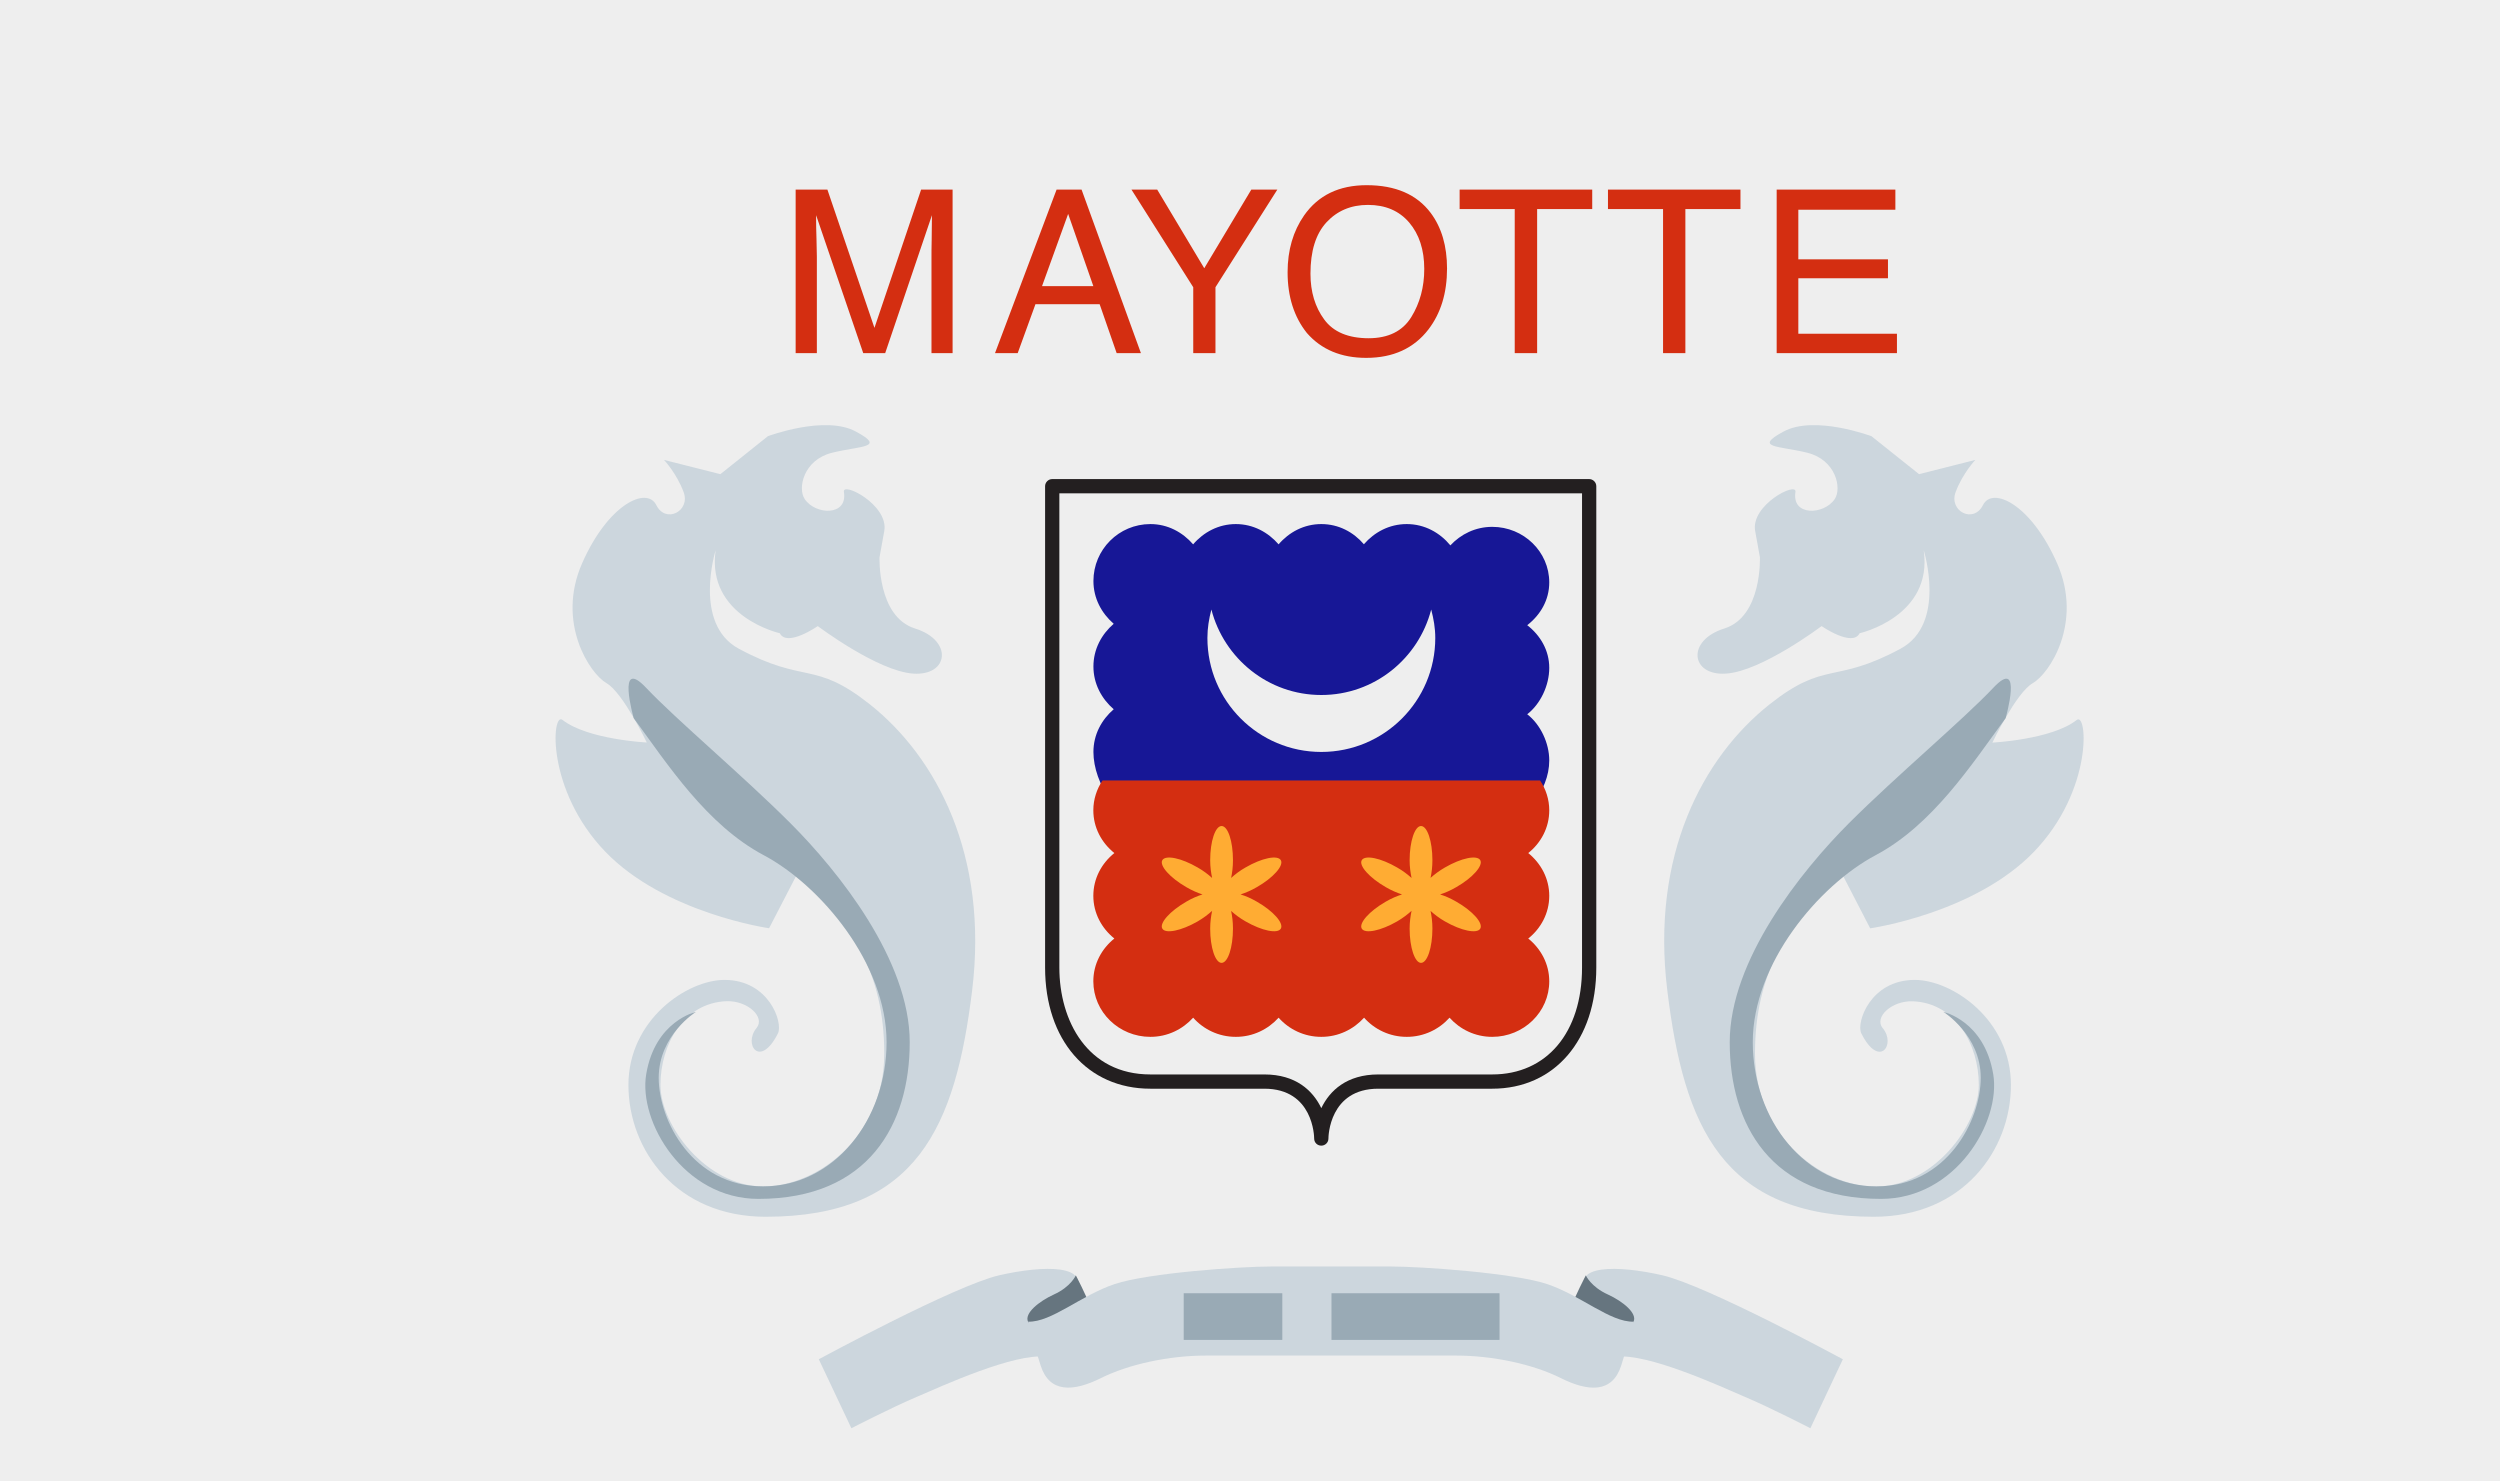 <svg width="27" height="16" viewBox="0 0 27 16" fill="none" xmlns="http://www.w3.org/2000/svg">
<rect x="0" y="0" width="27" height="16" fill="#808080" stroke="none"/>
<g clip-path="url(#clip0_2454_33424)">
<path d="M27 16C26.611 16 25.607 16 23.889 16H2.111C0.393 16 -0.222 16 -1 16V2.09623e-08C-0.222 0 0.393 0 2.111 0H27C27 0.616 27 1.102 27 2.462V16Z" fill="#EEEEEE"/>
<path d="M8.593 2.048H8.936L9.444 3.541L9.948 2.048H10.288V3.814H10.06V2.772C10.06 2.735 10.06 2.676 10.062 2.593C10.064 2.51 10.065 2.42 10.065 2.324L9.56 3.814H9.323L8.814 2.324V2.378C8.814 2.422 8.815 2.487 8.818 2.576C8.82 2.665 8.822 2.73 8.822 2.771V3.814H8.593V2.048V2.048ZM11.411 2.048H11.681L12.322 3.814H12.06L11.876 3.285H11.183L10.991 3.814H10.746L11.411 2.048V2.048ZM11.808 3.09L11.536 2.31L11.254 3.09H11.808ZM12.22 2.048H12.498L13.006 2.897L13.514 2.048H13.795L13.127 3.102V3.814H12.887V3.102L12.22 2.048ZM15.452 2.3C15.569 2.457 15.628 2.657 15.628 2.9C15.628 3.164 15.561 3.383 15.427 3.558C15.27 3.762 15.046 3.865 14.755 3.865C14.484 3.865 14.27 3.775 14.114 3.596C13.976 3.423 13.906 3.204 13.906 2.94C13.906 2.701 13.966 2.497 14.084 2.327C14.237 2.109 14.461 2 14.76 2C15.071 2 15.302 2.1 15.452 2.3V2.3ZM15.241 3.426C15.335 3.274 15.382 3.101 15.382 2.905C15.382 2.697 15.327 2.53 15.219 2.403C15.11 2.276 14.962 2.213 14.774 2.213C14.591 2.213 14.442 2.276 14.326 2.401C14.21 2.527 14.153 2.711 14.153 2.956C14.153 3.152 14.203 3.317 14.302 3.451C14.4 3.585 14.561 3.653 14.783 3.653C14.994 3.652 15.147 3.577 15.241 3.426ZM17.196 2.048V2.258H16.601V3.814H16.359V2.258H15.764V2.048H17.196V2.048ZM18.797 2.048V2.258H18.202V3.814H17.961V2.258H17.366V2.048H18.797ZM19.188 2.048H20.47V2.265H19.422V2.801H20.39V3.005H19.422V3.604H20.487V3.814H19.188V2.048Z" fill="#D42E11"/>
<path d="M14.27 12.373C14.227 12.373 14.193 12.339 14.193 12.297V12.296C14.193 12.275 14.184 11.758 13.655 11.758H12.424C11.744 11.758 11.287 11.232 11.287 10.45V5.251C11.287 5.209 11.322 5.174 11.364 5.174H17.163C17.205 5.174 17.24 5.209 17.24 5.251V10.45C17.24 11.232 16.789 11.758 16.116 11.758H14.885C14.356 11.758 14.347 12.275 14.347 12.296V12.297C14.347 12.339 14.312 12.373 14.27 12.373Z" fill="#231F20"/>
<path d="M11.441 5.328V10.45C11.441 11.025 11.745 11.604 12.424 11.604H13.655C13.995 11.604 14.179 11.778 14.27 11.968C14.361 11.778 14.546 11.604 14.886 11.604H16.116C16.705 11.604 17.086 11.151 17.086 10.45V5.328H11.441Z" fill="#EEEEEE"/>
<path d="M15.809 7.214C15.809 7.545 15.533 7.814 15.193 7.814C14.853 7.814 14.577 7.545 14.577 7.214C14.577 6.882 14.853 6.614 15.193 6.614C15.533 6.614 15.809 6.882 15.809 7.214Z" fill="#226699"/>
<path d="M15.809 8.136C15.809 8.468 15.533 8.736 15.193 8.736C14.853 8.736 14.577 8.468 14.577 8.136C14.577 7.805 14.853 7.537 15.193 7.537C15.533 7.537 15.809 7.805 15.809 8.136Z" fill="#226699"/>
<path d="M14.886 7.214C14.886 7.545 14.61 7.814 14.27 7.814C13.93 7.814 13.654 7.545 13.654 7.214C13.654 6.882 13.93 6.614 14.27 6.614C14.61 6.614 14.886 6.882 14.886 7.214Z" fill="#226699"/>
<path d="M14.886 8.136C14.886 8.468 14.61 8.736 14.27 8.736C13.93 8.736 13.654 8.468 13.654 8.136C13.654 7.805 13.93 7.537 14.27 7.537C14.61 7.537 14.886 7.805 14.886 8.136Z" fill="#226699"/>
<path d="M13.962 7.214C13.962 7.545 13.687 7.814 13.347 7.814C13.007 7.814 12.731 7.545 12.731 7.214C12.731 6.882 13.007 6.614 13.347 6.614C13.687 6.614 13.962 6.882 13.962 7.214Z" fill="#226699"/>
<path d="M13.962 8.136C13.962 8.468 13.687 8.736 13.347 8.736C13.007 8.736 12.731 8.468 12.731 8.136C12.731 7.805 13.007 7.537 13.347 7.537C13.687 7.537 13.962 7.805 13.962 8.136Z" fill="#226699"/>
<path d="M16.732 7.213C16.732 7.024 16.636 6.862 16.494 6.752C16.636 6.642 16.732 6.481 16.732 6.29C16.732 5.959 16.456 5.69 16.116 5.69C15.935 5.69 15.777 5.769 15.664 5.89C15.551 5.753 15.386 5.66 15.193 5.66C15.005 5.66 14.844 5.747 14.73 5.878C14.618 5.747 14.457 5.66 14.27 5.66C14.083 5.66 13.921 5.748 13.809 5.879C13.695 5.748 13.534 5.66 13.347 5.66C13.16 5.66 12.998 5.748 12.886 5.879C12.772 5.748 12.611 5.66 12.424 5.66C12.084 5.66 11.809 5.935 11.809 6.275C11.809 6.462 11.897 6.623 12.028 6.737C11.897 6.85 11.809 7.011 11.809 7.198C11.809 7.385 11.897 7.546 12.028 7.66C11.897 7.773 11.809 7.934 11.809 8.121C11.809 8.461 12.084 8.89 12.424 8.89H16.116C16.456 8.89 16.732 8.545 16.732 8.213C16.732 8.024 16.636 7.823 16.494 7.714C16.636 7.604 16.732 7.404 16.732 7.213Z" fill="#171796"/>
<path d="M16.732 8.752C16.732 8.633 16.695 8.522 16.633 8.429H11.907C11.845 8.522 11.808 8.633 11.808 8.752C11.808 8.939 11.898 9.103 12.035 9.213C11.897 9.324 11.808 9.488 11.808 9.675C11.808 9.862 11.898 10.026 12.035 10.136C11.897 10.247 11.808 10.411 11.808 10.598C11.808 10.929 12.084 11.198 12.424 11.198C12.609 11.198 12.772 11.117 12.886 10.991C12.998 11.117 13.162 11.198 13.347 11.198C13.532 11.198 13.695 11.117 13.809 10.991C13.921 11.117 14.085 11.198 14.27 11.198C14.455 11.198 14.618 11.117 14.732 10.991C14.844 11.117 15.008 11.198 15.193 11.198C15.378 11.198 15.542 11.117 15.655 10.991C15.768 11.117 15.931 11.198 16.116 11.198C16.456 11.198 16.732 10.929 16.732 10.598C16.732 10.411 16.642 10.247 16.505 10.136C16.642 10.027 16.732 9.862 16.732 9.675C16.732 9.488 16.642 9.324 16.505 9.213C16.642 9.104 16.732 8.939 16.732 8.752Z" fill="#D42E11"/>
<path d="M14.27 7.506C13.697 7.506 13.22 7.112 13.083 6.583C13.057 6.682 13.04 6.783 13.04 6.89C13.04 7.57 13.591 8.121 14.27 8.121C14.95 8.121 15.501 7.57 15.501 6.89C15.501 6.783 15.483 6.682 15.457 6.583C15.32 7.112 14.843 7.506 14.27 7.506Z" fill="#EEEEEE"/>
<path d="M13.574 9.738C13.512 9.702 13.454 9.677 13.398 9.66C13.453 9.642 13.512 9.617 13.574 9.581C13.751 9.48 13.867 9.349 13.833 9.29C13.798 9.231 13.628 9.266 13.451 9.369C13.389 9.404 13.339 9.443 13.296 9.482C13.308 9.425 13.316 9.362 13.316 9.29C13.316 9.086 13.262 8.921 13.193 8.921C13.125 8.921 13.07 9.086 13.07 9.29C13.07 9.362 13.079 9.425 13.091 9.482C13.048 9.444 12.997 9.404 12.935 9.369C12.758 9.266 12.588 9.231 12.553 9.29C12.52 9.349 12.635 9.479 12.812 9.581C12.874 9.617 12.932 9.642 12.987 9.66C12.932 9.677 12.873 9.702 12.812 9.738C12.635 9.84 12.519 9.97 12.553 10.029C12.587 10.088 12.758 10.053 12.935 9.951C12.997 9.915 13.048 9.876 13.091 9.837C13.079 9.894 13.07 9.957 13.07 10.029C13.07 10.233 13.125 10.399 13.193 10.399C13.261 10.399 13.316 10.233 13.316 10.029C13.316 9.957 13.308 9.894 13.296 9.838C13.339 9.877 13.39 9.916 13.452 9.951C13.629 10.053 13.799 10.088 13.833 10.029C13.867 9.97 13.751 9.839 13.574 9.738V9.738ZM15.728 9.738C15.666 9.702 15.608 9.677 15.553 9.66C15.608 9.642 15.667 9.617 15.728 9.581C15.905 9.48 16.02 9.349 15.987 9.29C15.952 9.231 15.782 9.266 15.605 9.369C15.544 9.404 15.493 9.443 15.45 9.481C15.462 9.425 15.47 9.362 15.47 9.29C15.47 9.086 15.415 8.921 15.347 8.921C15.28 8.921 15.224 9.086 15.224 9.29C15.224 9.362 15.233 9.425 15.245 9.482C15.201 9.443 15.151 9.404 15.089 9.369C14.912 9.266 14.742 9.231 14.707 9.29C14.673 9.349 14.789 9.479 14.966 9.581C15.028 9.617 15.087 9.642 15.142 9.66C15.087 9.677 15.028 9.702 14.966 9.738C14.789 9.84 14.673 9.97 14.707 10.029C14.742 10.088 14.912 10.053 15.089 9.951C15.151 9.915 15.201 9.876 15.245 9.837C15.233 9.894 15.224 9.957 15.224 10.029C15.224 10.233 15.28 10.399 15.347 10.399C15.415 10.399 15.47 10.233 15.47 10.029C15.47 9.957 15.462 9.895 15.45 9.838C15.493 9.876 15.543 9.916 15.605 9.951C15.782 10.053 15.953 10.088 15.987 10.029C16.021 9.97 15.905 9.839 15.728 9.738V9.738Z" fill="#FFAC33"/>
<path d="M8.843 14.68C8.843 14.68 10.318 13.881 10.792 13.773C11.267 13.664 11.807 13.652 11.591 13.976C11.374 14.3 11.632 14.693 11.294 14.653C10.956 14.612 10.184 14.964 9.899 15.087C9.615 15.208 9.195 15.425 9.195 15.425L8.843 14.68V14.68Z" fill="#CCD6DD"/>
<path d="M11.807 14.18C11.726 13.976 11.619 13.774 11.619 13.774C11.619 13.774 11.567 13.897 11.381 13.981C11.22 14.055 11.06 14.184 11.103 14.275C11.163 14.4 11.807 14.18 11.807 14.18Z" fill="#66757F"/>
<path d="M19.903 14.68C19.903 14.68 18.428 13.881 17.953 13.773C17.48 13.664 16.938 13.652 17.154 13.976C17.372 14.3 17.114 14.693 17.453 14.653C17.792 14.612 18.562 14.964 18.847 15.087C19.132 15.208 19.552 15.425 19.552 15.425L19.903 14.68V14.68Z" fill="#CCD6DD"/>
<path d="M16.939 14.18C17.02 13.976 17.127 13.774 17.127 13.774C17.127 13.774 17.18 13.897 17.366 13.981C17.527 14.055 17.686 14.184 17.642 14.275C17.583 14.4 16.939 14.18 16.939 14.18V14.18Z" fill="#66757F"/>
<path d="M16.709 13.868C16.343 13.746 15.341 13.678 15.016 13.678H13.73C13.405 13.678 12.404 13.746 12.038 13.868C11.673 13.99 11.356 14.282 11.104 14.274C11.123 14.351 11.144 14.45 11.239 14.748C11.334 15.046 11.591 15.032 11.889 14.884C12.187 14.735 12.621 14.64 13.027 14.64H15.721C16.127 14.64 16.561 14.735 16.858 14.884C17.156 15.032 17.413 15.047 17.509 14.748C17.603 14.45 17.625 14.351 17.644 14.274C17.39 14.282 17.074 13.99 16.709 13.868Z" fill="#CCD6DD"/>
<path d="M12.784 13.967H13.849V14.471H12.784V13.967ZM14.38 13.967H16.195V14.471H14.38V13.967Z" fill="#99AAB5"/>
<path d="M7.171 4.967L7.78 5.121L8.293 4.711C8.293 4.711 8.908 4.48 9.242 4.66C9.575 4.839 9.293 4.813 8.985 4.89C8.678 4.967 8.612 5.273 8.691 5.39C8.806 5.563 9.158 5.577 9.114 5.313C9.095 5.197 9.601 5.454 9.55 5.736L9.499 6.018C9.499 6.018 9.473 6.66 9.883 6.788C10.294 6.916 10.249 7.3 9.864 7.275C9.48 7.25 8.832 6.762 8.832 6.762C8.832 6.762 8.499 6.993 8.422 6.839C8.422 6.839 7.627 6.66 7.729 5.942C7.729 5.942 7.48 6.737 7.979 7.006C8.699 7.394 8.789 7.127 9.396 7.608C10.114 8.179 10.678 9.237 10.499 10.698C10.319 12.16 9.909 13.141 8.268 13.141C7.307 13.141 6.787 12.422 6.787 11.718C6.787 11.012 7.421 10.583 7.825 10.583C8.305 10.583 8.459 11.044 8.402 11.16C8.209 11.546 8.024 11.279 8.171 11.102C8.267 10.986 8.075 10.804 7.844 10.813C7.383 10.832 7.133 11.281 7.133 11.717C7.133 12.154 7.627 12.813 8.242 12.813C8.857 12.813 9.55 12.25 9.55 11.378C9.55 10.506 9.19 9.942 8.601 9.455L8.306 10.025C8.306 10.025 7.178 9.864 6.537 9.198C5.896 8.531 5.958 7.682 6.075 7.775C6.345 7.987 6.985 8.019 6.985 8.019C6.985 8.019 6.729 7.48 6.55 7.378C6.37 7.275 6.005 6.724 6.287 6.083C6.569 5.442 6.986 5.25 7.088 5.455C7.19 5.66 7.46 5.519 7.383 5.314C7.306 5.109 7.171 4.967 7.171 4.967V4.967Z" fill="#CCD6DD"/>
<path d="M6.844 7.756C7.21 8.255 7.632 8.909 8.248 9.236C8.863 9.563 9.575 10.409 9.575 11.255C9.575 12.101 9.004 12.813 8.242 12.813C7.479 12.813 7.114 12.101 7.114 11.64C7.114 11.178 7.517 10.928 7.517 10.928C7.517 10.928 7.075 11.024 6.979 11.602C6.893 12.114 7.383 12.948 8.191 12.948C9.383 12.948 9.825 12.141 9.825 11.256C9.825 10.371 9.056 9.41 8.536 8.89C8.017 8.371 7.306 7.775 6.979 7.429C6.652 7.082 6.844 7.756 6.844 7.756V7.756Z" fill="#99AAB5"/>
<path d="M21.334 4.967L20.726 5.121L20.212 4.711C20.212 4.711 19.597 4.48 19.264 4.66C18.93 4.839 19.212 4.813 19.52 4.89C19.828 4.967 19.894 5.273 19.815 5.39C19.699 5.563 19.348 5.577 19.391 5.313C19.41 5.197 18.904 5.454 18.956 5.736L19.007 6.018C19.007 6.018 19.033 6.66 18.622 6.788C18.212 6.916 18.257 7.3 18.641 7.275C19.026 7.25 19.673 6.762 19.673 6.762C19.673 6.762 20.007 6.993 20.084 6.839C20.084 6.839 20.879 6.66 20.776 5.942C20.776 5.942 21.026 6.737 20.526 7.006C19.806 7.394 19.717 7.127 19.11 7.608C18.391 8.179 17.827 9.237 18.007 10.698C18.186 12.16 18.596 13.141 20.238 13.141C21.199 13.141 21.718 12.422 21.718 11.718C21.718 11.013 21.084 10.583 20.679 10.583C20.199 10.583 20.045 11.045 20.102 11.16C20.295 11.547 20.481 11.28 20.333 11.103C20.237 10.987 20.43 10.805 20.66 10.814C21.121 10.833 21.371 11.282 21.371 11.718C21.371 12.154 20.878 12.814 20.262 12.814C19.647 12.814 18.954 12.25 18.954 11.378C18.954 10.506 19.314 9.943 19.903 9.455L20.198 10.026C20.198 10.026 21.326 9.865 21.967 9.199C22.608 8.532 22.545 7.683 22.428 7.776C22.159 7.988 21.518 8.02 21.518 8.02C21.518 8.02 21.774 7.481 21.954 7.378C22.134 7.276 22.499 6.724 22.217 6.084C21.935 5.443 21.518 5.25 21.416 5.455C21.313 5.66 21.044 5.519 21.121 5.314C21.198 5.109 21.334 4.967 21.334 4.967V4.967Z" fill="#CCD6DD"/>
<path d="M21.661 7.756C21.295 8.255 20.873 8.909 20.257 9.236C19.642 9.563 18.93 10.409 18.93 11.255C18.93 12.101 19.501 12.813 20.264 12.813C21.026 12.813 21.392 12.101 21.392 11.64C21.392 11.178 20.988 10.928 20.988 10.928C20.988 10.928 21.431 11.024 21.527 11.602C21.612 12.114 21.123 12.948 20.315 12.948C19.122 12.948 18.681 12.141 18.681 11.256C18.681 10.371 19.45 9.41 19.969 8.89C20.489 8.371 21.2 7.775 21.527 7.429C21.853 7.082 21.661 7.756 21.661 7.756V7.756Z" fill="#99AAB5"/>
</g>
<defs>
<clipPath id="clip0_2454_33424">
<rect width="27" height="16" fill="white"/>
</clipPath>
</defs>
</svg>
